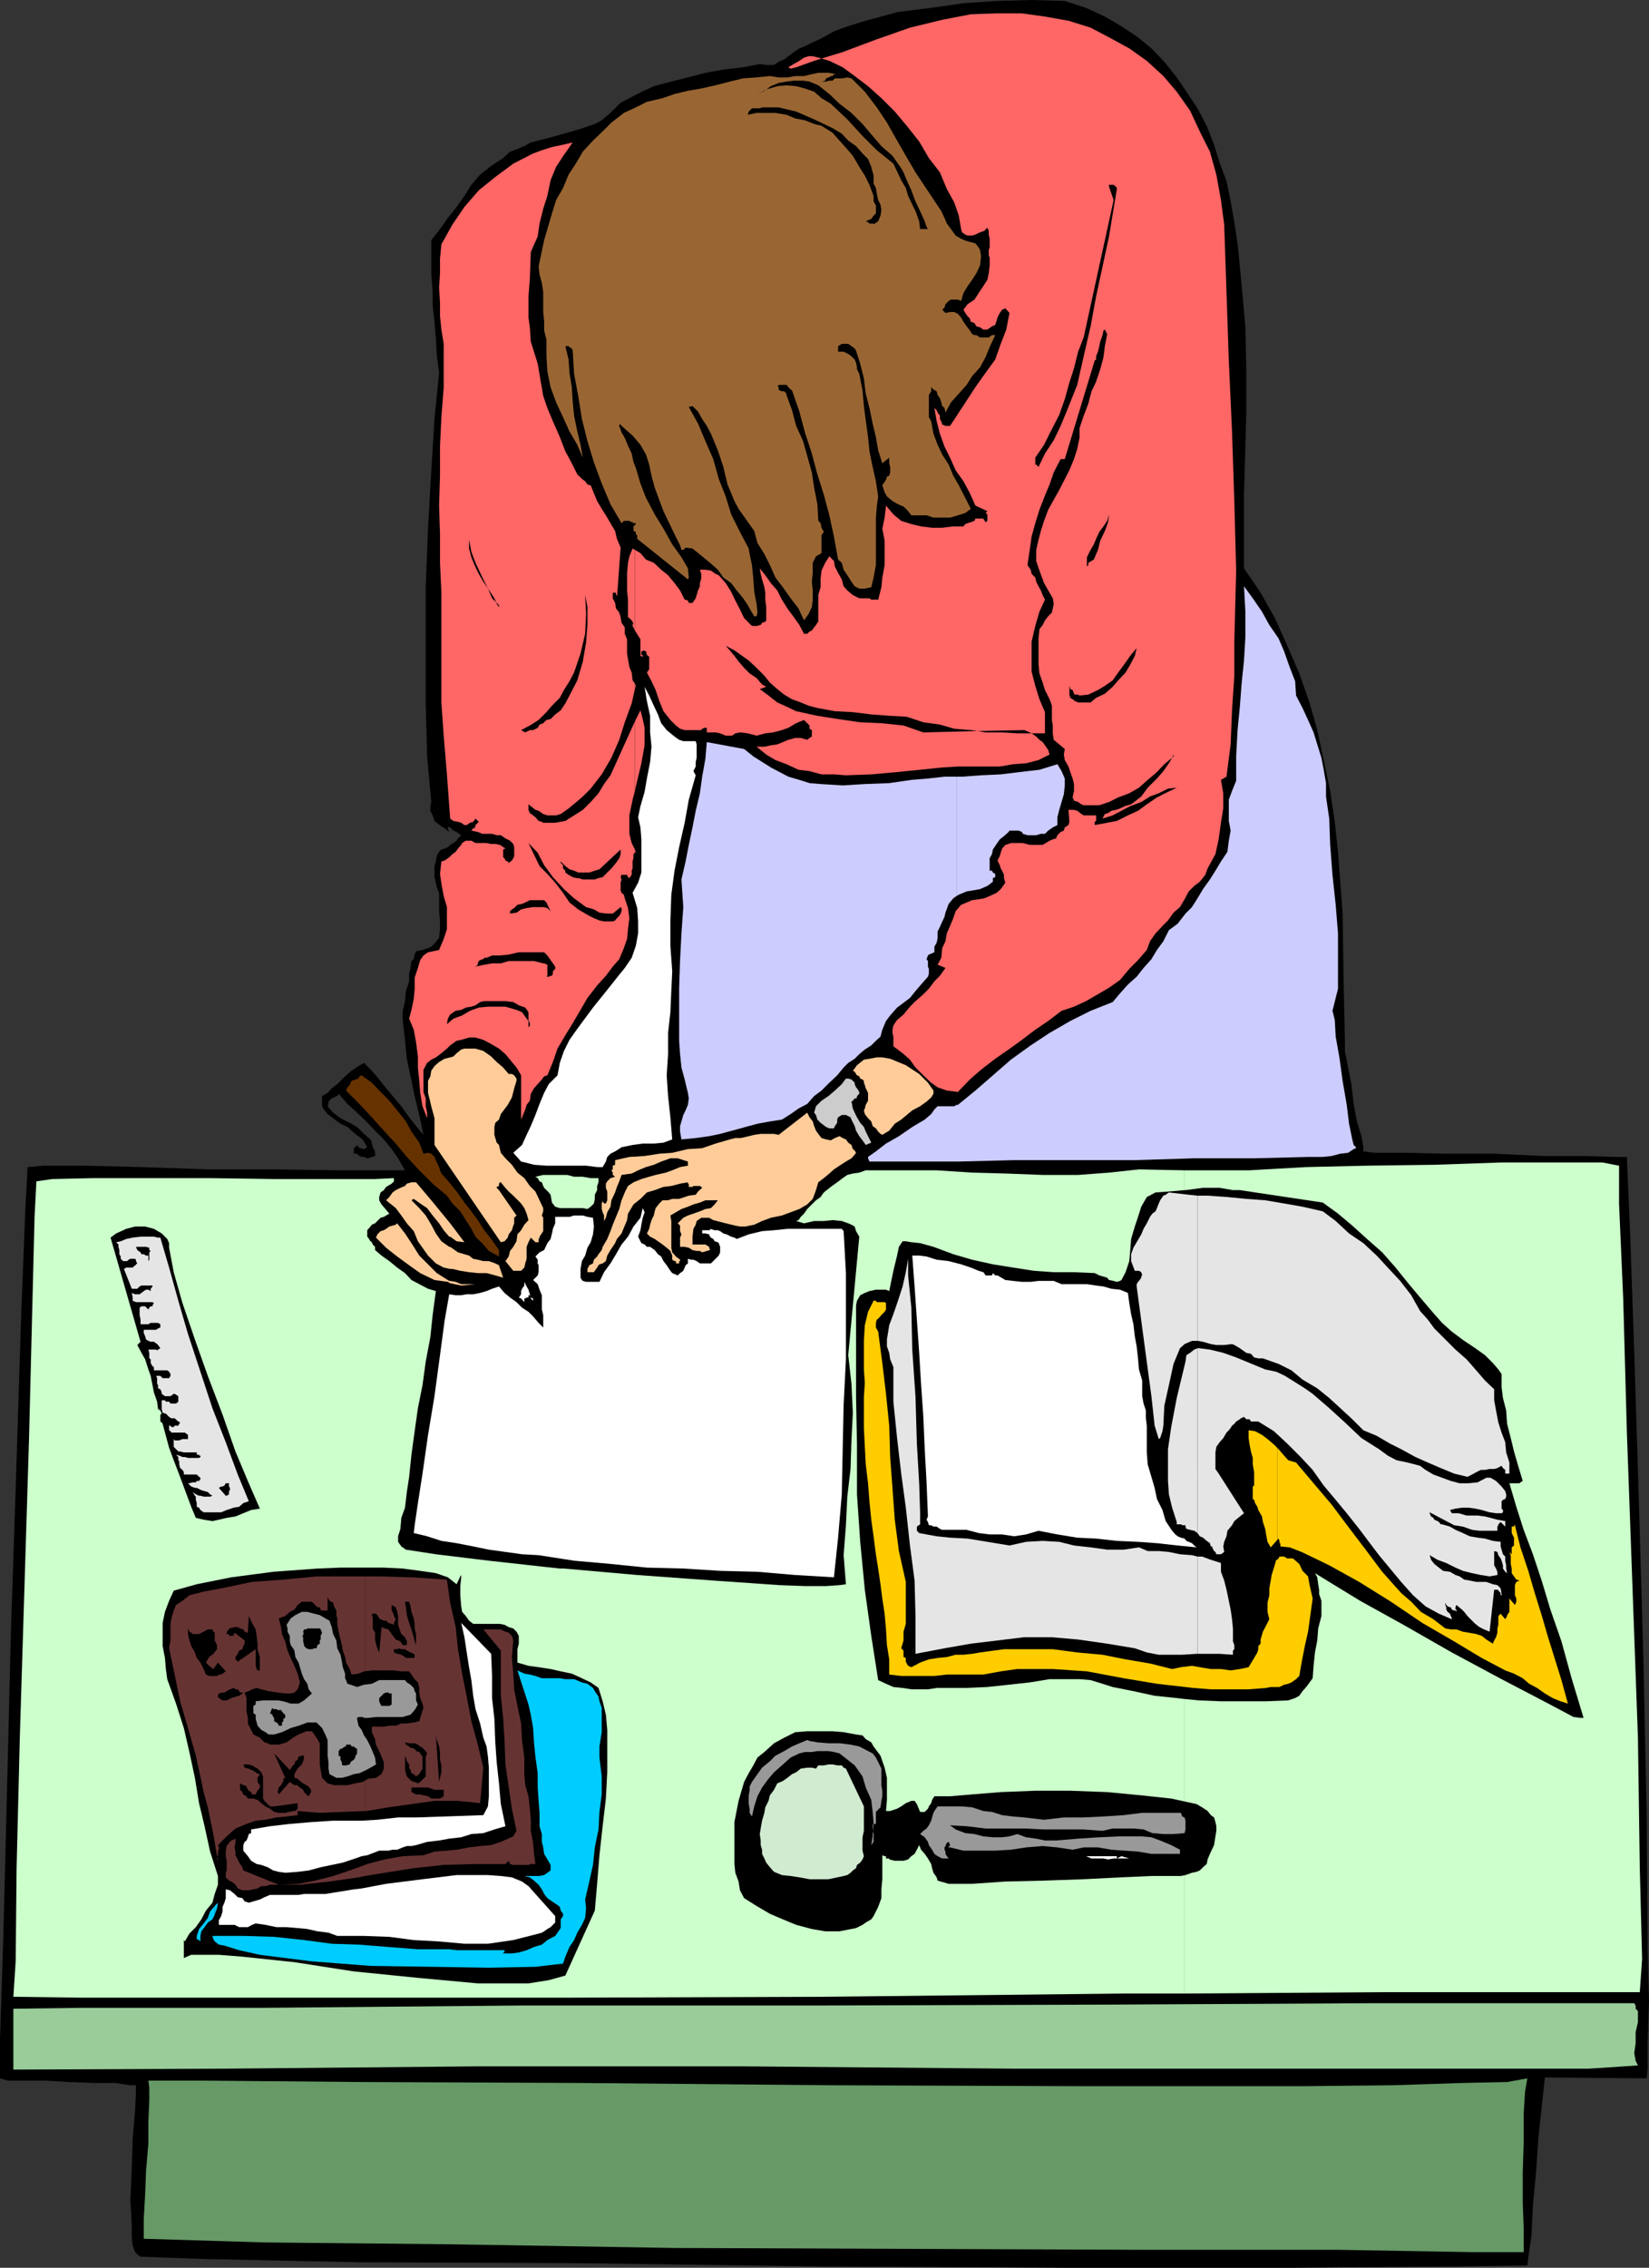 <svg xmlns="http://www.w3.org/2000/svg" width="357.902" height="492"><rect width="100%" height="100%" fill="#333333" stroke="none"/><path d="m270 123.297 3.602 5.3 3.101 5.5 2.7 6 2.597 6 2.203 6.301 1.7 6 1.398 6.5 1.402 6.7 1 6.699.7 6.5.5 6.703.5 6.7.199 13.898.3 13.699V228l.7 3.598.699 3.601.5 4.301.699 3.797 1 3.203.402 2.398v.899l2.399.3h6.5l9.101.2h10.399l10.8.5h8.801l6.5.203h2.7l.699 16.598.902 25.902 1 32.2 1 35 .7 33.398.199 28.8.3 11.2-.3 8.902v5.797l-.2 2.101-22.101-.199-.2 1.899-.5 4.601-.699 6.5-.5 7.399-.699 7.402-.3 6.5-.7 4.797-.203 1.703-15.898.2-35.301.3h-48l-53.5-.3-53.7-.7L78 490.797l-33.598-.7-13.902-.5-.7-.5-.5-.5-.5-1.398-.198-1.902v-2.2l-.301-6 .3-6.699.2-6.5.5-5.8.199-3.801v-1.899h-1.2l-3.3-.5h-4.797l-5.3-.199-5-.3h-8.2l-1.703-.5V442.5l.703-21.8.797-31.403L2.402 353l1.2-36.203 1-31.7.898-22.8.5-9.098 3.402-.3h8.899l12.402.3 14.399.5H59.5l13.5.2h14.902l-1.5-2.602-1.402-2-1.7-2.098-1.898-1.902-1.902-2-2-1.899-2.098-1.898-1.902-2.203-.297.5H73l-.5.3-.5.2-.5.5-.2.203v.5l-.198.5 1.199 1.398 1.601 1.2 2 1 1.598.902L79 246l1.402 1.2.301.698.2 1 .5.899v1l-.7.203-.8.297h-.2L79 251h-.5l-.5-.203-.5-.5h-.7v-1.2l.302-.199.398-.5.3.5h.2v.2h.5l.203.199H79l.703-.399-1-1.699L77.102 246l-1.7-1.5-1.5-.703-1.601-1.2-1.2-.898-.8-1-.399-.699v-2.203l1.2-.7.898-1 1.203-.898 1-1 .899-.902 1.199-1 1.5-1 1.199-.7 1.703 1.7 1.598 1.902 1.5 1.899 1.699 2L87.102 240l1.699 2.398 1.5 1.899 1.601 1.902-.902-4.3-1-4.102-.898-4.297-.801-3.8-.399-4.102-.5-4.301v-2l.5-2.098.2-2.199.699-2.102V211.2l.3-1v-.5l.2-1.199.5-.402.199-1 .3-.7 1.403-.3 1.2-.399.699-.3.699-.7 1-1.199.199-1.902V199.7l-.2-2v-4l-.5-1.199-.198-1-.301-1.203v-2.399l.3-1 .2-1.199.5-.902.5-.5.699-.2.703-.3.5-.5.7-.399.699-.5.3-.5.7-.699-1-.699-.7-.3-.699-.7H97.5l-.297-.203v.402l.297.801-1-.8-.7-.403-1-.797-.5-.402-.398-1.2-.5-1v-1l.2-.898-.899-9.902-.3-11.5v-25.2l.5-12.898.699-12.3.699-11.302 1-10L94.8 77l-.2-3.602-.3-3.601-.399-3.598v-3.101l-.3-3.598v-7.402l1.898-2.399 1.703-2.402 1.899-2.399L100.8 42.5l1.5-2.402 1.902-2.2 2.4-1.898 2.601-1.703 1.5-1.399 1.399-.5 1.699-.699 1.402-.8 3.598-.899 3.601-1 3.098-.902 3.602-1.2 1.5-.8 1.398-1.2 1.5-1.398 1.203-1.203 3.598-1.899 3.601-1.699 3.801-1 3.598-.902 3.8-1 3.899-.7 4.3-.5 3.602-.699 1.399.2H168l1-.7 1.203-.5.899-.699 1.199-.902 1.199-.797 1-.402 3.602-1.7 3.101-1.699 3.399-1.199 3.3-1 7-1.902 7.2-.899 7-1L216.5.2l7.203-.2 7.399.2 4.601 1.5 4.098 1.898 3.601 2.101L247 8.098l2.902 2.402 2.801 2.898 2.7 3.399 2.097 3.101 2.402 3.602 2 3.797 1.598 4.101 1.203 3.899 1.5 4 .899 4.402.8 4.5.7 4.598.898 9.101.8 9.102.2 9.598V89.5l-.5 17.797v16"/><path fill="#963" d="M178.3 17.7h1l.7-.2h.703l.5-.5h1.7l1-.203.898.203 2.902 2.898 2.598 3.399 2.199 3.3 2.203 3.903 1.899 3.297 2.101 3.601L201.102 41l2.398 3.598.8 1.199.7 1.5.5 1.203.902 1.2 1 1.398 1.2.699 1.199.5 1.902.5.7.902.3.5.2 1.2v.5l-.2 1.699-.8 1.699-.903 1.402-1 1.399-.898 1.5-.5 1.699-.7-.297h-1.5l-.5.297-.402.402-.297.301-.203.7-.5.5.703.698 1-.199h.899l.8.399.7.8.5.899.699 1 .699.902.5.801.5.2h.402l.801.5h1.899l.699-.5H216l-1.2 2.597-.898 2.203-1.199 2.2L211 81.597l-1.2 1.902-3.398 3.797-1.199 2.203-.203-1-.5-.402-.2-.801-.3-.899-.5-.699-.2-.8-.698-.399-.5-.5v.898l-.5.801V90.5l.5.898.5 2.7.898 2.402 1 2.098 1.402 2.199 1 2.402 1.2 2.098L209.5 108l1.203 2.398-1.203.899-1.598.5-1.699.5h-3.601l-1.5-.5H197.8l-.7-.899-1-1-1.199-.5-1.199-.699-1.203-1-.5-.902-.5-1.5.8-1.2.2-.699.5-.199.203-.699v-1.203L193 100.5v-1.203l-1.5 1.203-.898-2.8-.5-2.903-.7-2.899-.699-3.398-.8-3.102-.403-3.3-.797-3.2-.902-2.8-.301-.5-.398-.301-.301-.2-.7-.5h-1.398l-.8.5v1.2h1.199l1 .5.699.5.699.703.3.7.2 1v.398l.5 1 .703 3.601.297 3.399.402 3.101.5 3.598.301 3.101.7 3.399.699 3.101.5 3.301-.301 2.2-.2 2.601v10.098l-.5 2.699-.5 2.101-1.398.301H186.5l-1-.5-.7-1-.898-1.402-.8-1.2-.399-1.5-.8-.699-.903-5-1-4.601-1.2-4.5-1.398-4.399-1.199-4.5-1.5-4.601-1.203-4.5-1.598-4.598-.3-.199-.5-.5-.2-.3-.199-.2h-1.5l-.5.2.297.3v.5l.203.2.5.198h.5l.5.5v.301l1.2 3.301.898 3.398 1.5 3.301.902 3.2 1 3.601.5 3.297.7 3.601.199 3.602.5.5.199 1 .5.898-.5.7V120l-1.2.7-.699 1.398v2.199l-.199 1.902.2 1.899v2l-.2 1.601-.703 1.5-1 1.399-1.2-2.598-1.698-2.203-1.7-2.399-1.601-2.101-1.2-2.7-1.199-2.398-1.5-2.402-.699-2.598-1.203-1.699-1.2-1.703-1-1.399-.898-1.699-1.5-3.601-.902-3.801-1.2-3.598-1.5-3.601-.898-1.7-1-1.5-.902-1.601-1.2-1.2-.8.2 2 3.601 1.602 3.801 1.699 3.899 1.199 4.3 1.5 3.801 1.203 3.899 1.899 3.8L162.5 119l.203 1.2.5 2.398.297 2.902.203 2.898.5 2.602.2 1.898-.2.801h-.5l-.5-.8-.902-1.602-1-1.5-1.399-1.7-1.199-1.597-1.703-1.203-1.2-1.7-1.698-1.5-1.7-1.398-2.101-1.699-1.5-.203-.2.203-.3.297h-.399l-.3-1-1.2-2.399-2.402-5-.898-2.398-1-2.703-.7-2.598-.5-2.402-.699-2.2L139 96.5l-1.7-2-2.398-2.102-.199-.3h-.3v.3l.5 1.399.699 1.203.699 1.7.8 1.698.399 1.899.5 1.203 1 3.398 1.203 3.102 1.899 3.598 1.898 3.101 1.902 3.399 2 2.8 1.399 2.399.199 2-.2.402-11-8.8v-.801l-.3-.2v-.5l-.5-.199v-1l.5-.5v-.199h-.5l-.2-.203h-.198l-.5-.297h-1.2l-.5.5-2.402-4.102-1.898-4.5-1.7-4.601-1.402-4.598-1.2-4.8-.8-5-.898-4.801-.301-5-.2-.5-.5-.301-.199-.2h-.699l.7 2.903.199 2.898.5 3.102.199 3.098.3 3.101.7 3.399L126 96.5l.5 2.797-1.2-2.797-1.698-2.902-1.399-3.098-1.5-3.203L119.5 84l-.7-3.402-.198-3.301v-3.598l-.5-2v-2.101l-.2-1.899v-4.402l-.3-1.899-.5-1.898-.2-1.703 1.2-5.7 1.699-5.8.902-2.899 1.5-2.601 1.2-2.899 1.699-2.601 1.398-2.399 2.203-2.398 2.098-2 1.902-1.902 2.7-2.098L138 23.297l2.402-1.2 3.399-.8 2.601-.899 2.899-.699 2.902-.5 3.098-.699 3.101-.8 2.899-.7 2.902-.203 2.899-.297 1.898.297h1.902l1.7-.297h1.898l1.703-.402 1.399-.301h2.199l1.902.3H181l-.297.403h-.402l-.301.297h-.2l-.5.203-.198.5-.801.2"/><path d="M201.402 49.7h-1.699L199.5 48l-.797-2.203-.703-1.399-.898-1.898-.5-1.703-1-1.7-.899-1.898-.8-1.699-3.602-2.902-3.098-3.098-3.3-3.602L180.3 22.5l-2-1.203-1.598-1.399-2-.699-1.902-.5-2.098-.199-2 .2-2.402.698-2.098 1.2 1.7-.899 1.398-1L169 18l1.703-.3 1.598-.2h2l1.402.2 1.899.8L180 20.398l2.203 2.102 2.598 2 2.402 2.398 2.2 2.602 1.898 2.2 2.402 2.097 1.899 2.703.5.898.699 1.7 1 2.199.902 2.402 1 2.098 1 2.203.399 1.2.3.5"/><path d="M189.602 48.7v-.2h-.899l-.3-.3-.5-.2 1.199-.5.5-.703.5-.5v-1.7l-.5-.898V42.5l-.899-2.402-1-2-1.203-1.899-1.398-2.402-1.2-1.399-1.699-1.898-1.5-1.703-2.402-1.5-1.598-.399-2-.8-2.101-.399-1.899-.8-2.402-.399h-4.098l-1.902.398.199-.699.203-.199.5-.5h1.7l.5-.203H169l3.8.902 3.903 1.7 4 1.898 2 1.203 1.399 1.5 1.699 1.2 1.402 1.597 1.2 1.203.699 1.7.5 1.898v1.699l.5 1L190.3 42l.3 1.398.5 1 .2 1.2-.2 1.199-.5 1.203-1 .7m-28.1-24.2-11.2 7.898 11.2-7.898"/><path fill="#f66" d="m137.8 185 .2-.203-.2-.5zm0 0"/><path fill="#f66" d="m137.8 184.297-.698-1.399-.5-2v-4l.699-3.398.5-1.902V156.5l-5.301 11.7-1.398 1.898-1.2 2-1.699 1.902-1.703 1.7-3.797 2.398-2.203.402h-2.598l-.3-.203-.7-.2-.699-.8-.5-.399-.703-.5-.297-.699V174.5l.5.398 1 .801.7.2 1 .699.898.3h1.902l1-.3 1.7-1.2 1.699-1.398 1.398-1.203 1.703-1.7 2.399-3.097 2.101-3.602 1.7-3.898 1.199-3.8 1.5-4.102.699-3.098v-1.203l-.5-.7-.2-1.699-.5-1.199-.3-1.699-.2-1.203v-3.098l-.5-1.199v-1.402l-.699-1-.199-1.2-.3-1-.7-.898-.203-1.203-.5-1v-1.2h.703v.5h.2v.7l.8-11-.8-1.899-.403-1.699-1-1.699-1-1.703-.898-1.399-1-1.699-.7-1.699-.699-1.703-.703-.2-.5-.699-.7-.5-1-1-1.198-2.398-1.399-2.602-1.203-3.101-1.5-3.399-1.2-2.898-.898-2.602-1.199-7-1.5-4.8L115 71l-.297-2.102v-4.601L115 60.5l.203-5.8 1.5-3.403.399-2.797.8-3.203.899-2.797.699-3.402 1.203-2.899 1.7-2.601 1.898-2.7-2.098.5-2.402.5-2.2.7-1.898.699-4.3 2.203-3.903 2.898-3.598 2.899-3.101 3.601-2.598 3.801L95.801 53l-.301 3.098v3.199l-.2 3.101.2 3.301v2.899l.3 2.902.5 3.098V84l-.5 6.5-.3 6.2v6.5l-.2 6.5.2 6.198v6.2l.3 6.5v23.8l.5 7.2L97 168l.703 9.598.7.5 1 .199.699.203.699.5h.5l.699-.5.703-.203.5-.7.7.7-.2.203-.5.5v.297l-.203.203v.2h-.297l-.402.5 1.402.3 1 .398h2.098l1 .301h.902l1 .7 1 .5.7.699.199.699v1.902l-.2.5-.3.5-.7.5-.199-.3-.5-.2-.203-.5-.297-.199v-1.703l.5-.2-1.203-.8-1-.2h-.898l-1-.199h-2.399l-.902-.5h-1.2l-.8.5-.2.399-.699.8-.5.7-.699.5-.703.703-1 .7-.7.198-.3 2.7.3 2.101.5 2.7.7 2.398v4.8l-.7 2.102-1 2.399-1.398.3-1 .2-1 .699-.699 1-.5 1.703-.703 2.098v2.402l-.2 2.2-.5 2.398-.5 1.902 1 2.398.5 2.7.403 3.101v2.399L91 234.5l.203 2.598.5 2.902 1 2.598v-1.2l-.3-1.398v-1.703l-.5-1.399v-4.8l.8-1.5.899-.7 1-.5 1.199-.898 1.199-1 .703-.703 1.399-1 1-.2 1.699-.5h1.402l1.7.5 1.699.903 1.699 1 1.402 1.2 1.399 1.698 1 1.2 1 1.699v9.601L114 240.7l.3-1 .7-.902.203-1.5.7-1.2.8-.898.899-1 .5-.699.699-.203 1.199-2.899 1-2.898 1.703-2.902 1.598-2.598 1.699-2.902 1.5-2.598 2.102-2.703 1.898-2.098 1.5-2 1.402-1.601 1-2.399.7-2 .199-2.101.3-2.399-.3-2.199-.7-2.102-.199-.8-.5-.399-.199-.5v-1.7l.2-.703-.2-.5.2-.5h1.199l.199.5.3.203.5-.703v-.899l.2-.5v-1.5l.199-.898v-.703l.3-.297v-.703"/><path fill="#f66" d="m137.8 171.598.5-2.2.903-3.8.7-3.899v-3.8L139.5 156l-.5-1.902-1.2 2.402v15.098m0-22.098.2-.703-.2-.5zm0-12.703 1.2 1.902v3.598l.5.203v-.402h-.297v-.801h.297v-.2l.703.2.2.8.5.403v2.7l-.5.698 1 1.899.898 1.902.8 2.399.899 2.199 1.5 1.902 1.203 1.2.899.699 1 .3h3.601l.2-.3.5-.2h.5v1h1.898l1 .2 1.199.5h1.402l.7-.5 1-.2 1.699.2 1.902.5 1.899-.5 1.699-.2 1.902-.5 1.399-.5 1.699-1 1.699-.699 1 1 .203.2v.699l.5.3v1.399l-.5.3-.5.403-1.402-.402h-1.2l-1.5.402-2.398 1-1.402.2-1.399.3h-1.699l2.098 1.7 2 1.198 2.402.899 2.598 1.203 2.402.297 2.598.703H181l2.602.2 5.5-.2 5.601-.5 5-.5 4.797-.5 3.402-.203H217l2.902-.5 2.801-.2 2.7-.699 2.398-1.199-.301-1-.7-1-.5-.699-.698-.5-.7-.703-1-.7h-3.101l-3.301-.199h-3.598l-1.699-.3-11.8.3-4.301-1.5-4.801-.5-4.598-.199-4.8-.699-4.5-.703-4.602-1-2.098-1-2-.899-1.902-1.5-1.899-1.398 1.399-.5-.899-.5-1.199-1.402-1.5-1-1.203-1.2-1.2-1.398-.898-1.203-1-1.2-.902-1 1.902 1 1.399 1 1.699 1.2 1.703 1.601 1.7 1.7 1.199 1.5 1.601 1.402 1.5 1.2 1.7 1 1.898.698 1.699.7 1.902.5 3.801.699 3.899.203 4 .5 4.101.297 3.598.203 3.601 1.2 3.598.5 3.102.898 3.601.3 1.5.2 10.098-.2 1.199.5.402.2h2.899V154.5l-1.2-2.8-.898-2.903-.8-3.098v-6.5l.8-3.402.899-3.098 1.199-2.601-.5-1-.399-1-.5-.899-.5-1-.199-.902-.8-.797-.2-.902-.703-1 .5-3.301.402-2.899.801-2.898.899-2.902 1-2.598 1.199-2.902.902-2.598 1.5-2.902h.899l6.5-21.399.3-.199v-.703l.399-1 .3-1.2.2-1 .5-1.398.199-1 .3-.199.5 1-.5 2.598-.3 2.402-.7 2.598-.898 2.699-1 2.101-.699 2.7-1 2.601-.902 2.7V95l-.5 2.398-.7 2.2-1 2.402-2.199 4.297-2.402 4.3-.898 2.403-.7 2.2-.5 1.898-.5 2.199v2.402l.7 2.098 1 2.703 1.199 2.098.699 1.199.203 1.203-.203 1-.2.898-.8.801-.7.899-.5 1-.698.902-.2 2v5.7l.2 1.898.699 2 .5 1.601 1 2 .5 1.399v3.101l.199 1.2v1.699l.203 1.402 2.399 2-.2 1.2.2 1.198.8 1.399.399 1.203.5 1.398.3 1.2v1.5l-.3 1.402.3.7.899.3.703.5.5.2h3.399l2.101-.7 2-1 2.399-.902 2.101-1.2 1.899-1.699 2-1.699 1.601-1.703 1.7-1.399.3-.699v.399l-.3.3-.7 1.2-1.203 1.699-1.398 1.601-2 2-1.399 1.899-2.203 1.703-1.398.398-1 .5-.899.301-1 .2-.703.5-.7.199-.5 1 2.2-.7 1.902-1 1.899-1 2.402-.898 1.899-1.203 1.898-.7 2-1 1.902-.199-1.902.899-2.398 1.203-2.2 1.5-1.902 1.398-2.2 1-2.398 1.2-2.101.402-2.7.5v-.703l.301-.2v-1.199h-2.699l-.5-.3-.902-.7-.7-.199h-1.199l.2 2.598-.2.703-.8.5-.2.7-.699.3-.703.7-.297.698-.703.2-.7.3-1.5.899h-2.8l-1.5-.399h-2.598l-.5.2-.699.199-.703.8-.297.903-.203.7-.5 1 .5 1 .203.698.297.5.402.899v.703l.301 1-1 1.398-.902.801-1.5.7-1.2.5-1.199.199-1.402.199-2.398 1-1.2 1.402-.5 1.5-.699 1.7-.703 1.601-.297 1.7-.703 1.5-.2 2.097-.8 1.5 1.703.703-1.203 1.7-1.2 1.198-1.198 1.602-1.2 1.2-1.699 1.5-1.203 1.198-1.398 1.7-1.399 1.199-.5.703-.3.5-.2.898v.7l.2.8V227l2 1.5 1.597 1.398 1.203 1.7 1.7 1.699 1.699 1.601 1.398 1 2 .7 2.402.3 2.598-2.699 2.402-2.101 3.098-2.399 2.902-2 2.899-2.101 2.902-2.2 2.797-1.898 2.902-2.203 2.7-.899 2.601-1.199 2.598-1.5 2.402-1.402 2.399-1.7 2-2.398 1.898-1.902 1.902-2.2.7-1.898 1.199-1.699 1.5-1.602 1.199-1.199 1.203-1.699 1.399-1.203 1-1.7.898-1.699 1.203-1.199 1.2-.902 1.199-1.5.5-1.399 1.699-3.101.699-3.2.5-3.597.5-3.102v-3.3l-.5-2.899 1.203-.699.899-7 .3-7.402.5-7.5v-7.399l.399-15.402-.399-15.098-.5-15.101-.699-15.399-.5-14.902-.5-14.598-.703-5.3-1-5.5-1.398-5-2.2-4.399-2.101-4.5-2.899-4.102L252.5 16.5l-3.598-3.3-3.8-2.7-4.399-2.402-4-2.098-4.8-1.5-5.102-.902-5-.7h-5.5l-5.598.2-6.203 1.199-7 1.703-7.398 2.598-7.2 2.699-4.601 1.402 1.699.5 2.902 1.399L185.5 16.5l2.902 2.2 2.899 2.597 2.902 2.902 2.598 3.098 2.699 3.402 2.102 3.598L204 37.398 205.5 41l1.602 2.898 1 2.899.5 2.902.199.7.699.5.5.199h1l.703-.2 1-.5.899-.3.699-.7.3.7v.8l.2.899v1.902l-.2.5v1.2l.2.5v1.699l-.2 1.699-.3 1.402-.899 1.399-1 1.5L211.5 65l-1.5 1-.898 1.2.398.698.5.7.5.5.203.699.797.3.402.7.801.203.7.5h.898l1-.703.699-.297.3-.902.2-.7.5-1 .5-.699.703-.3.899 1-.7 3.601-1.199 3.098L216 78l-2.098 2.898-2 2.801L210 86.598l-1.898 2.902-1.899 2.898h-1l-.703-.3-.2-.7-.3-.5V90.2l-.5-.699-.2-.5-.5-.5.5 2.898.7 2.7 1 2.8 1.203 2.399 1.2 2.703 1.699 2.398L210.5 107l1.203 2.7 2.598 1.198-.399.399.399.3V113l-.399.297-.5-.797h-1.699l-.203.5-.797.297-.703.203-.5.2-.398.5h-2.2l-2.402.3h-2.2l-2.398-.3-2.101-.5-2.2-.7-1.699-1.402-1.601-1.899-.301 2.598-.5 2.402.5 2.598v5.3l-.5 2.7-.2 2.101-.698 2.7h-1.5l-.399-.301H186.5l-1.398-.7-1.2-1-.8-.898-.399-1.5-.8-1.402-.7-1.399L181 121.7l-1-1-.898 1.399-.801 1.699-.2 1.703v1.898l-.5 1.7v5.8l-.199.2-.3.5-.399.5-.3.402-.2.297-.5.203-.5.5h-.703l-1-1.902-1.2-1.7-1.398-1.898-1.199-1.902-1-2-1.402-1.598-1.2-1.703-1.199-1.5.2 1.203.3 1.2.5 1.698.2 1.2v1.5l.199 1.601v2.899l-.2.3-.699.2-.3.5h-.2l-.5.199h-1.199l-1.703-1.7-.898-1.898-1-1.902-.899-1.899-1.203-1.898-1.5-1.703-.7-.297-1-.703-1.198-.2h-1.2l.301.903v1l-.3 1v.7l-.403.898-.297 1-.203.699-.7 1h-.8l-.2-.5-.5-.2h-.198l-1-2-1.2-1.597-1.402-1.703-1.5-1.2-1.598-1.5-1.699-.699L139 120l-1.2-.703v17.5"/><path fill="#f66" d="m137.8 119.297-.5-.297-.698 1.7-.301 1.398-.2 2.199v3.8l.2 2v3.801l.3.2.5.5.2.3v.2h.199l-.2.5v.199l.5 1v-17.5M178.3 12.7l-.698-.2-1.2-.3h-.902l-1 .3-1 .7-1.598.898-.8.5.5.3 1.199-.3 3.902-1.399 1.598-.5"/><path d="m240.703 51.297-1.402 6.5-1.399 6.5-1.199 6.5-1.5 6.5-1.402 6.203-2.399 6-1.199 2.898-1.5 3.102-1.902 2.898-1.399 2.899-.5-.5h-.199v-1.5l1.899-2.797 1.699-3.402L229.902 90l1.2-3.402 1-3.598 1-3.102.898-3.601 1.203-3.098 6.5-29.8-1-2.899v-.402h1l.5.402.2.297V41l-1.7 10.297m0 60.301-.203 1.699-.7 1.902-1 2.098-.5 2-.898 2.101-1.199.7v.5l-.3.3v-2l.8-1.601.7-1.2.5-1.199.699-1.5.898-1.199.8-1.199.403-1.402m-138.903 5.5.5 2.601.903 2.399 1.5 3.199 1.2 2.402 1.398 2.098.5 1.203.5.7v-.403l-1.5-1.5-.899-2.098-1-1.5-1-1.699-.902-1.902-.7-1.7-.5-1.898v-1.902"/><path fill="#ccf" d="M207.602 252h.5l11.8-.3H246l13.203-.403h13l11.7-.297h3.199l1.898-.203 1.902-.5 1.7-.2 1.199-.8.5-.2v-.199l-.5-.5-.301-1.199-.7-3.402-.5-4.098-.898-5.199-.699-5.102-.8-4.5-.2-3.601-.5-2 1.2-4.797v-12l-.5-6.203-.7-6.5-.5-6.5-.203-5.7-.7-4.8v-2.899l-.5-2.898-.5-2.602-.898-2.898-.8-2.602-1.2-2.699-1.199-2.601-1.402-2.7-.2-3.101-1.199-3.098-1.199-3.402-1.203-2.797-2-2.902-1.598-2.899-2-2.902-1.902-2.598.3 5.5v5.5l-.3 5.098-.5 4.8-.398 5.2-.5 5.101-.301 5.7v5.3l-.899 2.2-.699 1.902v4.598l.399 2.101-.399 2.2-.3 2.398-1.403 2.101-1.2 2-1.198 1.899-1.5 2.101-1.2 2-1.199 1.899-1.402 1.402-1.7 2.2-1.898 1.398-1.203 2.402-1.398 1.899-1.2 2-1.699 1.902-1.5 1.898-1.902 1.7-1.7 1.902-1.601 1.898-4.797 1.899-4.402 2.203-4.5 2.598-4.098 2.699-4.3 3.101-3.903 3.399-3.797 3.3-3.8 3.102h-.301V252m0-12.3-.5.3H203.5l-.7.7-.698 1-1.399 1.198L198 244.5l-2.898 2-2.801 1.598-2.2 1.699-1.699 1.203v.297l.301.703h18.899v-12.3m0-45.302.5-.3 1.699-.7L211 193.2l1.703-.3 1.598-.7 1.199-.902v-.797l.5-.203v-.7l-.5-.3-.2-.399h-.5V186.2l.5-.902.2-1 .8-1.2.7-1 .902-.699 1-.898.2-.3h2l.699.3.199.398 1 .301h1.902l1-.3h.899l.699-.7 1-.699 1-.5v-1.703l.402-1.598.5-1.699.5-1.703.2-1.899v-1.5l-.7-1.601-.902-1.5-3.898 1.203-4.301.5-4.098.5-4.3.2-4.102.3h-1.2v25.898"/><path fill="#ccf" d="M207.602 168.5H205l-3.598.398-3.601.301-4.801.7-5.297.199-4.8.3-4.801-.3-2.399-.2-2.203-.699-2.398-.699-1.899-1-1.902-1-1.899-1.203-1.902-1.2-2-1.597-8.098-1.5-.3 3.598-.7 3.902-.5 3.598-.902 3.8-.7 3.602-.8 3.797-.7 3.601-.898 3.899.399 6-.399 5.703-.3 5.797-.2 6v11.5l.2 2.902.3 2.899.7 2.601.699 2.899.199 1.199-.2 1.402-.5 1.2-.5 1-.398 1.398-.3 1v1.203l.3 1.7 3.098-.302 2.902-.398 2.399-.5 2.601-.703 2.899-.797 2.601-.703 2.7-.5 2.601-.399 1.899-1.199 1.699-1.199 1.902-1 1.5-1.703 1.598-1.2 1.699-1.699 1.703-1.601 1.399-1.7 1-1 1.398-.898 1-1 1.203-1 1.399-.902 1-1 1-.899.398-1.5.8-1.898.903-1.203 1.5-1.7 1.2-.898 1.597-1.199 1.203-1.5 1.2-1.402 1.5-1.7.199-.699v-1l-.2-.5V208.5l-.3-.402.3-.801.2-.2 1.199-.5v-1.199l.5-.898.199-1v-1.402l.5-1 .3-.7.7-1.5.203-.898.7-1.902 1-1.2.699-.5V168.5"/><path d="m113.102 158.398 1.898-1 1.902-1.199 1.7-1.699 1.199-1.402 1.699-1.7.902-1.699 1.2-1.902 1-1.899 1.398-4.101 1-4.297.203-4.3-.203-4.102.5 2.601v3.899l-.297 3.8-.703 4.102-1.2 4.098-1.698 3.3-.899 1.7-1 1.5-1.203.902-1 1-.898.2-.7.698-.8.301-.399.7-1 .5H115l-1 .5-.898-.5M108.3 132l3.802 3.598L108.3 132m123.802 18.7v-2.903 1l.199.703.5.2.3.8.2.2H234l.3.198 1.903-.199 2.098-1 1.5-.902 1.699-1.2 1.203-1.699 1.399-1.898 1.199-1.703 1.402-1.7-.402 1.7-1 1.902-1 1.7-1.598 1.699L241.5 149l-1.7 1.5-1.898.898-1.199 1H234l-.7-.3-.5-.399-.5-.3-.198-.7"/><path fill="#fff" d="m151 160.797.203.703v2.898l-.203.899v1l-.5 1 .5.902-1.5 5.301-.898 5-1.2 5.297-1 5.101-.699 5.2-.203 5.601v5.5l.402 5.5-.199 4.301-.203 4.598-.5 4.5v4.601l-.297 4.598.297 4.5.5 4.601.402 4.801-1.902.7-2.098.199H139.5l-2.2.3-2.398.5-1.402.899-1 .5-.7.703-.3 1-.7 1.2h-1.198l-2.399-.302h-8.601l-2.7-.199-1.902-.5-.898-.199-1.7-1.902 1.899-1.7 1-2.199.902-1.902 1-2.399.899-2.398 1-2.402 1-1.899 1.898-1.902.5-2.7.902-2.597 1.2-2.402 1.699-2.399 3.402-4.601L132 214.5l1.902-2.402 1.7-2.098 1.5-2.203.898-2.598.5-2.699v-2.602l-.2-2.898-1-3.3 1.2-2.2.703-2.203v-7.2L139 179.5l-.5-2.203.5-2.399.902-3.101.5-2.899.7-3.601.3-3.297-.3-3.102v-3.601l-.7-3.2-.5-3.097 1 1.898 1 2.2.899 1.902.699 1.898 1.203 1.5 1.7 1.399 1 .703.898.297H151"/><path d="m134.703 196.797.2.203v.7l-.2.5-.3.5-.5.5-.403.5-.5.198h-1.898l-1-.199-1.2-.5-1-.5-2.402-1.402-1.898-1.5-1.399-2.098-1.703-2.199-1.7-1.902-1.698-1.7-2.399-5 2 2.102 1.399 2.7 1.898 2.597 2.402 2.601 2.2 2 2.601 1.899 1.7.5 1.199.703 1.699.2H133l1.703-1.403"/><path d="M122.703 189.297v-.399l-.5-.5v-.699l-.5-.5v-.3l1 1 .899.699 1 .3.898.399h2.402l1.2-.399 1-.3 4.601-4.301v1l-.3.902-.7 1-1 1.2-.902.898-1 1-.899.203-.8.297H126.5l-1-.297h-.398l-.801-.203-.899-.5-.699-.5M119.5 197.7l-.7-.7-.898-.203h-2.199l-1.402.203-1.2.297-1 .703-1.398.2v-.5l.399-.403.5-.297.699-.703 1-.2.699-.3 1-.5h3.102l.5.5.898 1.902m1 12.001v.5l-.5.5v.5l-.2.5h-.3l-.398.198h-.5l.199-.199v-2.402l-.7-.297h-.199l-2-.5h-5.5l-1.699.5h-1.902l-1.7.297-1.898.402.5-.402V209l.2-.5.3-.203.5-.2h.2l.199-.3h.5l1.199-.5h1.699l1.902-.2 2.2-.5h5.5l.699.7 1.699 2.402m-5.797 14.399V221.5l-.402-.5-.5-.703-.5-.7-.7-.3-.5-.2-2.398-.699h-3.8l-2 .2-1.903.699-1.7 1-1.898.703L97 222.2l.203-1.2.5-.902 1.2-.801 1.199-.2 1-.5 1.199-.199.902-.3 1-.7.899-.199h4.601l1.7.2 1.199.699 1.398.5.703 1v1.699L115 222v.5l-.297.398v1.2"/><path fill="#630" d="m95.8 254.598 1.7 1.902 1.602 2 1.699 2.398 1.5 1.899 1.402 1.902 1.399 2.2 1.5 1.898 1.699 2.402v1.399l-2.2-1.2-1.199-1.398-1.699-1.703-.902-1.7-1.2-1.898-1.199-1.902-1.699-1.7L97 259.399l-3.098-2.601-2.902-2.9L88.3 251l-2.398-2.902-2.601-2.801-2.598-2.899L78 239.5l-2.898-2.902.3-.7.5-.5.2-.5.199-.398.8-.3.7-.2.199-.5.5-.203 2.203 1.601 1.899 2 1.898 1.899 1.703 2.101 1.899 2.399L89.3 245.5l1.7 2.398.902 2.399 1-.2.7.2.699.703.3.7.2.5.5 1 .199.698.3.7"/><path fill="#ccc" d="m184.8 239 .302 1.5.398.898.5 1 .703 1.2.797.902.402 1 1.2 2.398-1.2.5-.699-1-.703-.898-.7-1.203-.3-1-.7-1.399-.198-.5-1-.5h-.899l-.8.5-.2.5v.7l-.5.699-.203.5h-1l-.7-.297-1.198-.902-.7-.7-.3-1-.399-.5.399-1.398 1.199-1.203 1.5-1 1.402-1.2 1.5-1.398.899-1.199h.5l.699.2.699.698v.301l.3.7.2.199.5.8v.399l-.5.5v.3l-.2.2h-.3l-.398.5-.301.203"/><path fill="#cfc" d="m122.402 433.398 56.7-.199 65-.699h13v-63.902l-1.7-.2-4.8-.5-4.602-1-4.5-.898-2.2-.703-2.597-.797-2.402-.203h-6.5L223.5 365l-4.598.5-4.601.5-4.5.2h-6.5l-1.899.3h-3.601l-1.899-.3-2-.2-1.601-.703-1.7-.797-1.5-9.602-1.398-10-1-10.398-.703-10.3v-10.802l-.2-10.3v-19.899l.2-1 .703-1.199 1-.5 1-.402 1.399-.301h2.199l.699.3.902-4.398.801-3.3.399-1.899.8-1.203h.7l1.199.203 1.902.2 2.899.8 4.3 1.598 4.098 1.199 4.5 1 4.402.703 4.5.7 4.301.3h4.399l4.5.2 1 .5.699.198 1 .301.402.5 1 .2.7.199.699-.2.3-.199.899-1.699.8-2.402.2-2.2.199-2.601.8-2.7.7-2.097.703-2.203 1.2-2.098 1.898-1 2.902-.199 3.399-.3v-4.302l-9.899-.199-6.5.7-6.703.5h-7.7l-7.898-.301-7.402-.2-7.7-.5h-15.398l-1.402.5-1.398.2-1.2.3-1 .7-1.199.902-1.402 1-1.5 1.2-.7 1-1 .698-1.898 1.899-.703 1-.7.703-.5.7-.5.198 1.7.5 2.203-.5h2.098l1.902-.199 2 .2 1.399.5.699.3.699.399.3 1 .7 1.199L184.102 294l.699 6.2.3 6.3-.3 6-.2 6.2-.699 6-.3 6.198-.5 6.5.5 6.301-1.399.2-2.902.199h-4.598l-5.5-.2-14.402-1-16.5-1.199-15.899-1.402v93.101m0-93.101h-.902l-15.398-1.7-11.5-1.398-6.5-1-1-.699-.7-1v-1.203l.5-1.598.2-2.402.8-2.2.399-3.398.5-3.3.5-4.801L90 310.5l.703-5 1-5 .7-5.102 1-5.3.5-4.801.699-5.2-1.7-.5-1.902-1-1.7-.898-1.398-1.5L86.203 275l-1.703-1.402-1.7-1.2-1.398-1.199v-.699l-.5-.5-.199-.5-.3-.203-.5-.797-.2-.203v-1.399l.7-.8.3-.399.7-.3 1.199-1.2.699-.199.5-.3.699-.403-1.7-2-.5-.899v-.699l.302-1 .699-.5.5-.699 1.199-.703.5-.5v-.7l-4.098.2H59.5l-13.898-.2H20.203l-8.902.2-3.399.5L7.5 264 7 284.098l-.7 28.101-1 32.399L4.3 377l-.698 28.297-.2 20.203-.5 7.7 14.899.198h104.601v-93.101m0-78.199h4.098l1 .199.703-.5.7-.7.199-1v-.898l.5-1v-.902l.3-.797v-.902h-1.699l-1.703-.301h-1.898l-1.5-.399h-.7v7.2"/><path fill="#cfc" d="M122.402 254.898h-4.5l-1.699.399.5.3.399.7.5.203.3.797.2.402 1 1 .398.5.3 1.7.7.898 1 .3h.902v-7.199m134.7 177.602 43.601-.3h55.2l.5-7.2-.5-19.703L355.5 377l-2.398-66.203-.801-29.098-.899-20.601v-8.2l-3.601-.699h-21.899l-14.601.5-14.899.2-12.902.3-8.898.5-3.399.2h-14.101v4.3h.199l3.8-.5h3.602l2.899.5h1.699-.2l18 2.7 3.301 2.398 3.098 2.601 3.203 2.899 3.297 2.902 2.902 3.301 2.899 3.598 2.601 3.101 2.899 3.399L313 287l2.102 1.898 2.699 2 2.402 1.602 2.098 1.5 1.699 1.7 1.203 1.398.7 1v2.8l.3 2.399.7 2.703.199 2.898.8 3.102.7 2.898.898 3.102 1 3.297-.5.3-.2.2h-2.198l1.5 5.101 1.601 5 2 5.301 1.899 5.7 1.898 6.3 2.402 6.899 2.2 8 2.601 8.601H343l-1.5-.199-2.797-1.5-3.601-1.902-9.2-4.801-10.8-5.797-10.5-6-9.399-5.203-6.703-4.098-3.098-1.902.5.902.2 1.5.199 1.2v.898l.5 1.5v3.3l-.7 2.7-.199 2.601-.5 2.602-.3 2.898-.2 2.7L283.5 366l-.797.898-.703 1-.898.5-1.5.5-4.801.2H265l-4.797-.2-3.101-.3V432.5"/><path fill="#fff" d="m147.102 276.7.5-.5.3-.2.399-.3.3-.7.2-.5.5-.402v-1l.699.199h.5l.703.3.7.5h2.398l1.699-1.699.3-.699V270.5l-.3-.8-.2-.2-.698-.203-.301-.5-.5-.297-.2-.203-.199-.5-.8-.2h-.7v-.699h1.7v-.3l1 .3h.699l.5.2.699.5.703.199 1 .5.7.203.5.297 2.597-1 2.902-.7 2.598-.199 2.902-.3h11.801l.399.5.5 9.101v18.7l-.5 9.898-.2 9.601-.199 9.801-.8 9.399-.903 8.601-8.398-.5-8.2-.699-8.101-.203-8-.5-7.899-.2-7.902-.8-7.898-.7-7.7-1.199-3.601-.199-3.598-.5-3.601-.5-3.399-.699-3.601-.703-3.301-.5-3.098-1-2.902-.7.199-1.699.703-4.8 1-6.399 1.2-8.402 1.398-8.399L95.5 294l1-7.5 1-5.703 1.402.203h1.2l1.199-.203h1.402l1.5-.297 1.399-.402 1.199-.5 1.5-.5 1.199 1.402 1.203 1 1.399 1 1.199 1.2 1.402.898 1 1 1.2 1.402 1 1v-2.703l-.301-1.2V281l-.5-1.203-.399-1.2-1-.898 1-1 .2-.699v-1.5l-.2-.402v-.801l-.5-.7.899-.898 1-.5.699-1.5.699-.902.3-1.2.2-1 .5-1.199V264h3.102l1-.3h1.898l1 .3 1.203.2.2 1.898-.2 1.699-.5 1.703-.703 1.2-.5 1.698-.7 1.2-.3 1.699v1.902l.3.5.2.2.703.199h2.899l1-2.098 1.398-1.902 1.203-2 1.2-2.098 1.398-1.703 1.199-2.2 1.5-1.898.5-2.101.402.902-.402 1.2-.297 1.5-.203 1.198-.5 1.399.5 1 .203.402.7.301.5.5h.699l1 .7.699.898.699.5.5 1 .703.902.797 1.2.402.5 1.2.5"/><path fill="#fc9" d="m97.703 278.398 2.399.5 3.101-.3h-3.101l-1.2-.5-1.199-.2v.5m0-.5H97.5l-2.7-1.699-1.898-1.902L91 272.398l-1.7-2.699-1.398-2.101-1.699-2.2-.3.301-.7.2-.703.199-.7.5-.5.3-.698.2-.7.699-.3.703 2.199 2.2 2.402 1.898 2.598 1.902 2.402 1.7 3.098 1.5 2.902.398.5.3v-.5m0-2.601h.5l1.7.402 1.898.301 1.902.2h1.899l1.898.5 1.703.5-.5-1.5-.402-1.2-.801-.402-1.398-.5h-1.2l-1.199-.301-1-.2-.902-.699-2.399-.699-1.699-1.199v4.797m0-4.797H97.5l-1.7-1.203-1.198-1.7-1-1.898-1.2-2L91 262.098l-1.7-1.7.5-.3 1.403 1 1.5 1 1.2 1.601 1.398 1.7 1 1.5 1.199 1.398h.203v-2.899l-4.101-5L90.3 256.5h-1l-1 .297-.399.5-1 .402-1 .5-.699.5-.703 1-.7.7 2.102 1.699 1.2 1.601 1.199 1.7 1.5 1.699.902 2.199 1 1.402 1.2 1.7 1.699 1.699L96.3 275l1.402.297V270.5m.001-2.203 1.399 1 1.699.203-3.098-4.102v2.899m0-14.899 11 16.102.797-.203.703-.797.2-.703.699-.899.3-1 .2-.5V264.2l.5-.5-3.801-5.5-.5-.5v-.199l.5-.203v-.5l.199-.297h.203l.797 1 .902 1 1 .898 1.7 1.7.699 1 .5 1.199.402 1.402-.902 1-.7 1.2-.8.898-.2 1.5-.699 1.203-.699.898-.3 1.2-.7 1 1.7 2.101h1.699l.699-.699.199-.902.3-1V270.5l.403-1 .5-1 1 1h.7v-.703l.199-.297v-.203l.8-1.2V264.2l-.3-.5.3-.902v-.7l-.8-1.699-.899-1.898-1.203-1.203-1.2-1.7-1.5-1.199-1.198-1.699-1.399-1.402-1-1.2-.203-.8-.2-.899-.5-.5-.3-1-.2-.699v-1.7l.2-.902.8-.7.403-1.199 1.5-2 .899-1.601.5-2 .5-1.598v-.5l-.5-.703-.5-.297h-.7l-1.199-1.402-1.402-1.2-1.2-1.199-1.699-1.199-1.699-.5h-2.402l-.7.2-1 .8-.699.7-.699.198v24m0-24-1.203.301-1.2.7-1 .898-.698 1-.2 1.203-.5 1v2.598l.7 2.902.699 2.598v5.8l3.402 5v-24M185.5 250.5l.3-.402-.3-.5zm0-.902-.398-.301-.301-.899-.7-.5-.5-.699-.699-.3-.699-.399-1 .398-.902.5-1-.199-1-.3-.7-.899-.5-.703-.398-1-.3-1-.7-.899-.5-1L169 246.2l-1-.199h-2.898l-1.399.2-1.203.3-1.7.398h-1.198l-1.2.301-3.101.899-2.899 1-3.101.199-3.399.8-2.8.2-3.2.5-3.3.203-3.102.7v1l-.5.198v.801l-.297.2.297.5v.5l.5.398-1 .3-.7.7-.3.5v.902l.3.801v1.898l-.3.7h-.398v-.2h-.301v-.5l-.2.7v1.199l.2.703.3.7v1.198l.399-.699.3-1.199.7-1.203.203-1.399.797-1.699.402-1.199.5-1.203.5-1.399 2.2-.3 1.398-.7 1.703-.699 1.7-.5 1.597-.7 2-.703h1.602l2.199.703v.898l-1.7.301-1.699.7-1.402.5-2.2.5-1.398.398-1.699.5-1.703.703-1.2.797-.698 1.402-.7 1.7-.5 1.898-.699 1.703-.703 1.7-.5 1.398-.7 1.699-1 1.703-.198.7-.7.898-.3.5-.7.699-.199.8-.8.403-.403.797V276h1.402l.2-.3.5-.7.3-.5.2-.203.699-.2.699-.5.3-1.199.7-1.199 1-1.5.402-.902 1-1.2.7-1.699.5-1.199.199-1.402 1.199-2 1.5-1.2 1.402-1.398 1.7-.5L144 257.5l1.703-.203 1.899-.5 1.699-.297v.297h.199v.703h.8l.2-.203h1.402l.301.203.2.2-.903.8-.5.7-1.5.198-.898.301-1.2.399h-1.5l-.902.3h-1.2l-.698.7-.801 1-.2.699-.199.902-.5 1-.3 1-.2.899-.5 1 .7.699 1 .5 1 .703.699.5.902.7.797.698.402 1v.899l.5.3h.301v.5h.7v-.5h.199v-.3l-.899-.7-.8-.898-.2-1v-5.8l-.203-1.2 1.203-.699 1.2-.703 1.398-.5 1.199-.5 1.402-.399 1.2-.5h2.699l-.7.899-.8.8-1.2.2-1.199.5-1.402.5-1.2.402-1 .5-1.198 1.2.5.5v1.199l.3.699-.3.703v2h1l.898.2.8.5.903.198h.7l.5.301 1-.3.699-.2-.2-.699-.8-.5H150.3v-1.703l.199-1.7.5-.898.203-.8 1-.7h1.7l.898.5 2.699.7 2.102.5 1 .199h1.199l.902-.2 1-.199 1.7-.8 1.898-.7 2.402-.5 1.899-.699 1.898-.703 1.703-1 1.2-1.2.699-1.898.5-1.699 1.199-.902 1.199-1 1-.899 1.203-.8 1.399-.899 1.199-.703.699-.797v-.902m.001-17.098.3.5.2.297.5.203.203.5.5.2.297.3v.398l.203.5.2.7.5 1v1.699l-.5.902-.2.801-.203.398.203.801.7.899.699.699.3 1 .7.5.5.703.5.5.398.2 1.5-.903 1.203-1.5 1.399-.899 2.398-2 1.703-.898 1.399-1 1-.902.5-.801v-.7l-.5-.699-.7-1L199.5 233l-2.898-1.902-3.399-1.399-1.703-.3h-1.2l-1.597.3-1.203.2-1.5 1.199-.5.699v.703m0-.703-.398.5.398.203Zm0 0"/><path fill="#fc9" d="m131.102 264.898-.301.801.3-.8"/><path d="m56.402 327.297-1.902.3-1.7.7-1.698.703-1.899.297-1.703.402-1.398.301-1.899-.3-1.703-.403-1-2.399-.898-2.398-1-2.703-.899-2.399-1-2.601-1-2.7L36 311.5l-.7-2.602-.198-.3-.301-.2v-1.5l.3-.199-.3-.699-.5-.3-.2-1.602-.699-2-.3-1.598-.399-2-.5-1.402-.703-2.2-.797-1.398-.902-1.703.699-.7L24 268.5l1.203-.902 2.2-1 1.898-.5H31.5l1.902.5 1.7 1 1.199 1.199.402.902v1l1 5.301 1.899 6.7 2.699 7.898 2.8 7.902 3.2 8.398 2.8 8L54 321.797l2.402 5.5"/><path fill="#e5e5e5" d="m54 325.7-1.2.398-.898.8-1.199.2-1.5.5-1.203.5h-3.797l-.703-.5-.297-.5-.5-.2v-.8l-.203-.7v-.699l-.2-.199-.5-.8.7.5.703.3h.297l.703.2h1.399l.5-.2-.5-.3-.5-.5-.7-.2-.699-.203-1-.5h-.402l-.801-.297-.7-.703h.302l.699-.2h.699l.203-.3h.5l.297-.399v-.3l-.297-.2-.5-.5h-2.8v-.5l-.301-.5-.5-.398-.2-.8v-.7l-.199-.203v-.7l-.5-.5.7.2.699.3h.5l.699.2h2.402l.297-.2v-.3h-.297v-.2h-.5v-.5h-2.8l-.801-.199h-.399l-1-1V312.2l.2.301h1l.699-.3H40.8v-.903l-.7-.5h-2.898L37 310.5l-.297-.203v-1H37l.203.3h.5l.2-.3h.8l.2-.399.199-.3-.399-.2-.8-.699h-.7l-.5-.3-.703-.7-.7-.199-.198-.8v-1.903h.699l.199.3h.703l.297.403h1.203l.5-.402v-1.2l-.8-.5h-.2l-.703.5h-1.2l-.698-.5v-.3l-.301-.7-.5-.199v-.699l-.2-.3V299l-.199-.5h.899l.5.5h1.402l.297-.5v-.402l-.297-.5-.402-.301h-2.899v-.7l-.3-.199-.399-.699v-.8l-.3-.2V293.5l-.2-.703h1.7l.199.203.199-.203.5-.297-.5-.703-.2-.2-.699-.5h-.699l-.5-.199-.5-.3-.203-.7-.297-.699v-.699h2.7l.398-.3.5-.2v-.703l-.5-.297h-1.598l-.5.297H30.5v-1l-.2-1v-1.598l.403-.3h.797l.703.699.2-.399.3-.3h.399v-.2l.3-.5-.3-.199H29.5l-.7-.3v-.7l-.198-1 .699.297h1l.402-.297.5-.402.5-.301h.5l.5.3v-.5l.399-.5v-.199h-2.399l-.402.2-.5.5h-1.2l-1.699-4.301.5-.297h1.399l.5-.5h.199v-.203l.3-.2-.3-.5v-.3l-.2-.2h-1l-.398.2-.3.3h-.899l-.5-.5v-.5l-.3-.5v-.898l-.2-.699v-.5l-.5-.5 1-.203 1.2-.5 1.398-.297 1.699-.203h2.902l.899.203h.5l1.902 6.5 2 7.2 2.098 7.198 2.699 8.2 2.602 7.902L49 312.898l2.602 7L54 325.7"/><path d="M32.203 273.598v-1.2h-.5l-.5-.3h-.5l-.203-.399-.7-.5-.3-.699h2.203l.7.2v.5l.3.198-.3.301v1.598l-.2.3"/><path fill="#fff" d="m216.5 276.7 1.703 1 1.7.198 1.898.2h1.902l1.7-.2h3.3l1.7.7h5.5l2 .3 1.597.2 1.703.5 1.899.199 1.699.703.3 2.2.399 2.398.5 2.199.3 2.601.403 2.2.297 2.601.203 2.399.7 2.402v3.398l.3 1.602.5 1.5v1.7l.2 1.597v5.8l.199 2.602.8 2.7.7 2.398.5 2.402 1.199 2.399L253 330l1.402 2.098.7.8.5.399.699.3.8.2.399.5 1.203.5.5.5.5.402-4.101-.402-4.5-.5L247 334.5l-4.598-.203-4.5-.5-4.101-.2-4.301-.699-4.098-.8-2.699.8-2.601.399-2.602-.399h-2.7l-2.398-.3-2.601-.7H204.5l-.5-.199-.7-.5h-.698l-.5-.3h-.5l-.2-.7-.3-.5.3-.699-.3-7.402-.399-7.2-.3-7-.5-7.199-.403-6.699-.5-7.203-.5-7.2-.5-6.699h1.5l1.602.2 2.199.699 2.601.3 2.7.7 2.101.703 1.7.7 1 .3.199.2.3.5h1.399l.199-.5.5.5h.5m-102.7 5v.8l-.698-.8-.5-.2.5-.703v-.7l.199-.5.5-.699v-.8l-.7-.399.7.399.5 1 .402.699.297 1 .203.703.5.2v.5l-.5-.5v-.2L115 281h-.297v.5h-.402l-.301.2h-.2"/><path fill="#e5e5e5" d="M259.902 358.797h4.801l2.899.203v-.902l.3-.301v-.899l-.3-.8v-2.801l-.2-2-.3-2.098-.399-1.902-.5-2.399-.5-2L265 341v-1.902l-2.2-.7-1.898-.699h-1v21.098"/><path fill="#e5e5e5" d="m259.902 337.7-1.199-.302-2.601-.199-2.399-.5-2.203-.199h-2.398l-1.899-.8-3.3.5H240.3l-3.598-.5-3.601-.403-3.2-.797-3.601-.203-3.598.203-3.601.797-4.801-.797-4.301-.703-3.797-.2-2.902-.3-2.2-.399-1.601-.3-.5-.5v-.899l.703-.5v-2.601l-.203-6.301-.5-8.598-.297-10.101-.703-10.301-.2-9.098-.698-7v-3.601l-.5 2.902-.7 3.098-1 3.101-1 2.899L193 287.5l-.5 3.098v1.5l.5 1.402.203 1.398.7 1.7v7.5l.8 7.902.899 7.7 1 7.398.898 8.199 1 7.601.203 7.7v8.199l6.297-1.2 5.703-1 5.797-.699 5.8-.699h6l5.7.5 6.3.899 6 1 2.602.902 2.598.5h5.102l3.101-.203h.2v-21.098m-.001-5.101.5.699.7.3.8.7.7.5.199.703h.3v.2l.399.8.3.2.2.5h1l.703-.5-.203-1.2.203-1 .5-1.203.2-1.2 1-1.199.5-.898 1.199-1 .898-.703-5.5-8.598-.7-1v-3.601l.2-1.2.703-1 .797-.898.703-1.203.5-.5.399-.5.3-.5.5-.399.399-.5.8-.5.2-.199.699-.3.5.5h.703l.297.5h1.602l3.398 2.101 2.902 2.7 2.899 2.898 2.601 2.8 2.399 3.399 2.601 3.101 2.399 2.899 2.699 3.402 2.102 2.801 2.199 2.898 2.402 2.899 2.399 2.902 2.601 2.899 2.7 2.402 2.898 1.598 2.8 1.199v-.2l-.398-1-.5-.398-.3-.5v-.5l-.2-.5v-.5l.2.5.3.301.5.2h.2l.199.5.5.198h.3l.2.301v-.5h-.2v-.5l.2-.5 1.199 1 .5.5.699.899 1 1 .703.699.899.703 1 .5 1.199.5 1-9.102h.902v.2l.5.5v.5h.2v-.301l-.2-1.2-.703-.699-1-.199-1.398-.5h-2.2l-1.402-.3-1.2-.2-1-.699-.898-.3-1.199-.7-1.5-.203-.902-.7-1-.8-.7-.899-.3-1 1.699 1 1.902.7 2 1 1.598.699 2 .5 1.902.402 1.899.301 1.699-.3v-.7l-.297-.703-.402-.7V336.5l.699.2.203.698.5.7.2.5.3 1v.699l.5.703.399.297-.2-1v-.7l-.199-1v-.898l-.5-.5-.3-1-.2-.699v-1l-1.703-.203-1.7-.5-1.597-.2-1.703-.3-1.5-.7-1.598-.699-1.199-.699-1.703-.5h-.297l-.402-.5L312 330l-.7-.3-.198-.403-.5-.297-.301-.703v-.2L312 329l1.902 1 1.7.898 1.898.301 2 .7 1.602.199H325v-.899l.203-.3v-.2l.5-.5 1 1V330l-1.703-.3-1.5-.403-1.2-.297-1.597-.203h-2.402l-1.7-.5h-1.5l-.398-.7 1.2-.3 1.398-.2h1.402l1.5.2 1.399.3 1.699.5 1.402.2h1.2l.3-.2v-.5l-.3-.3v-1.598l.3-.3.5-.2.2-.5v-.5l-.2-.699-.8-1-.7-.703-.5-.5-1.203-.7h-.898l-1.899 1-2 .2h-1.902l-1.899-.5-1.902-.7-1.898-.699-1.7-1-1.199-.898-2.703-.703-2.398-.5-1.899-1-1.902-1.399L295.5 312l-3.598-3.402-3.402-3.098-3.598-3.102-1.699-1.199-1.902-1.199-2.399-1.5-1.902-.902-2.398-.5-3.399-1.399-2.902-1.199-2.801-1-2.898-.703-2.399-.297h-.3v40.098"/><path fill="#e5e5e5" d="m259.902 292.5-.699.297-.902.703-.801.5-.2 1.398-1.898 7.899-1.199 6.3-.703 4.801v6.899l.203 2.902.7 2.899 1 3.101v.5h.898l.3.2h.7v.3l.199.5.8.2.903.199.7.5V292.5m-.001-1.602 1.2.2 1.699.5 1.199.199h1.703l1.7-.2.5.2 1.199.703.398.297 1 .703 1 .2.703.8.899.2h1l3.398 1.198 2.8 1.399 2.403 2 3.2 1.902 2.597 2.098 2.402 2.203 2.598 2.398 2.402 2.399 2.899 1.203 2.902 1.7 2.399 1.198 3.101 1.7 2.7 1.199 2.8 1.203 2.899 1.2 2.898.698 1-.5.902-.5 1-.5h.899l1-.199h1l.699-.199.902-.5.301.5.5.398v.801h.899v-2.402l-.7-2.2-.199-2.199-.8-2.101-.7-2.2-.5-2.597-.402-2.203v-2.399l-2-1.898-1.899-2.203-2.101-2.399-2.399-2.101-2.199-2.2-2.402-2.398-1.399-1.902-1.699-1.899-1.902-3.398-2.399-3.102-2.699-2.898-2.402-2.602-2.899-2.699-3.101-2.101-2.899-2.7-2.8-2.101-4.399-1-4-.7-4.101-.699-4.102-.3-4.098-.399-4.3-.3h-2.2v31.5"/><path fill="#e5e5e5" d="M259.902 259.398 258 259.2l-4.297-.5-.703.5-.5.2-.7 1-.3.699-.398 1-.301.699-.7.5-.5.703-.699 1.398-.699 1.2-.5 1.199-1 1.703-.703 1.2-.5 1.398v1.5l.8 2.101h.903l.5.301.2.7-.2.198v.301l-.5.7-.203.199-.297.5v.5l3.2 23.8.699 6.399.898 2.902.3-.199.5-1.5.2-1.203.203-4.297 1-4.5 1-4.602 1.399-3.398 1-.902 1.601-.7h1.2v-31.5"/><path fill="#fc0" d="M277.203 366h.5l1-.5.899-.203.699-.297 1-.703.699-.7.5-2.898.703-3.601.7-3.098 1-7.203-.7-3.098-.3-1.699-1.2-1.203-.703-1.5-1.398-1.2h-1.2l-.699-.398h-1l-.203.399-.297.3V366m0-27.602H277l-.5 1.7-.5 1.601-.2 1.2-.3 1.699v1.5l-.398 1.601v2l.398 1.598-1.398 2.703-.5 1.7v.898l-.5.5v.699l-.2.703-.699 1.2-1.203 2-1.898.398-2 .3-2.102-.3h-2.2l-2.398-.399-1.699-.3-2.402.3-1.899.399-4.8-1.2L244.3 360l-5-1-5.5-.5-5.301-.703h-10.598l-5.199.703-1.703.297-1.898.203h-1.7l-1.902.5-2 .2-1.898.3-1.899.7-1.902 1-.7-.302-.3-.5-.2-.398v-.8l-.5-.2v-1.402l-.5-.5.5-1.7V354l.5-1.703v-9.098l-1.5-6.699-.898-6.8-.5-6.903-.5-6.7-.203-6.8-.7-6.899-.8-6.699-.898-6.8-.5-.899v-1l.199-.703.3-.2.7-.8.699-.7.3-.5V282.7l-.3-.199h-1.7l-.198-.3h-.5l-1.2 2.398-.699 2.902-.203 3.398v6.2l.203 2.902-.203 3.098v6.699l.203 4.101.2 3.801.5 4.098.3 3.902.399 4 .5 3.598.5 3.902.5 3.098.5 3.402.398 3.098.5 3.3.3 3.403.2 3.398.5 3.102v3.297l2.602.3h7.199l2.699-.3h7.902l3.801-.7 3.598-.5h7.699l7.402.5 8 1.5 7.2 1.2 7.898.902 3.8.301h8.2l3.8-.3 1-.2h1.403v-27.602m.001-4.301.297-.301.203.5v.5h.2v.703l2 .2 2.597 1 2.902 1.398 3.098 1.5 6.5 3.601 6.902 4.301 6.801 4.598 6.899 4 6 3.601 5.101 2.7 1.899.699 1.898 1 1.402 1.199 1.7.902 1.699 1.2 1.699 1 1.703.699 1.598.5-1.399-5.098-1.402-4.5-1.5-4.8-1.398-4.802-1.5-4.8-1.399-4.801-1.703-5.098-1.2-4.8h-.198v.3h-.5v1.399l.5 1v1.699l-.5.402v1.5l-.5-.5.3.7v1.898l.2 1v1l.5.703.5.7.699.198-.7.301-.3.7v2.199l.3.699v.703l-.3.7-1.2-1.403v2.902l-.5.7v.199l-.398.699-1-1.2-.5.5v1.903l-.203.797v.902l-.297 1-.402.7-.301.699-1.398-.899-1-.8-1.2-.399-1.699-.3-1.203-.2-1.398-.5h-1.2l-1.199-.203-2.601-2-2.7-1.598-2.101-2.199-2.2-1.902L300 341l-3.598-4.8-3.8-5-3.602-4.802-3.898-4.601-3.801-4.5-1.7-.5-.898-1-1.203-1.399-.297-.3v20"/><path fill="#fc0" d="m277.203 314.098-.703-.7-1.398-1.199-1.2-.902-1.5-.797-1.402-.203V312l.203 1.398.297 1.5.402 1.399v1.402l.301 1.7v2.898l-.3.203v2.7l.3.198.2.7.5.8.199.7.8 1.402.2 1.2.5 1.5.199 1.198.3 1.602.7 1.2 1.402-1.602v-20"/><path d="m49 324.5-1.5-1.703.5-.297h.3l.403-.203.297-.5h.703v.703l.2.297v.5l-.2.203v.7l-.5.3H49m225.8 4.797.7 3.601-.7-3.601m-172.097 23h5.797l1 .203.902.5 1 .297.7.703.5.898v1.7l-.301 1.199v2.902l2.402.7 2.2.3 2.597.399 2.203.5 2.399.5 2.199 1 1.902.902 1.7 1.2.898 2.898.699 2.902.3 3.297v9.203l-.3 5.7-.7 6-.698 6.3-.5 6.2-.5 5.8-6.399 14.098-3.601 1-4.399.699h-11l-13-1.2-13.902-1.398-12.899-2-11.3-1.199-5.102-.402h-6l-1.598.699v-3.899l.2.301 1-1.699 1.398-1.402 1.203-1.7 1-1.898 1.399-1.703.5-1.899.699-2V407l-1.7-5.3-1.199-5.5-1.199-5-.902-5.5-1.2-5.602-1.199-5.2-1.699-5.3-1.902-5.301-.301-2.2-.2-2.398-.5-2.601v-5l.5-2.399.903-2.402 1-2.2 5-1.398 7.5-1.5L59.301 341l9.601-.703 5-.2h9.399l4.101.2 3.801.5 3.399.5 2.601.902 1.899 1.5.8-1.699.2-.3v.5l-.2 1.898v2l.2 2.402.199 1.2.8.898.7 1 .902.699"/><path fill="#633" d="m44.203 388.797.899 3.3 1.199 5.801.8 4.801.2-.199v-1l.199-.203v-.5l-.2-.5 1.903-1.899 1.899-1.699 2.398-1 2-.699 2.102-.203 2.398-.5 2.203-.2 2.399-.3v-.899l4.8.399 4.801-.2 5-.199V342h-10.5l-7.203.7-6.797.5L48 344.597l-3.797.699v10.402h.2l.699-.5h.3l.2.5v.899l-.2.3-.3.7h-.399l-.3.199-.2.3v30.7m0-30.698-.703.402-.297-.703v-.7l.297-.5.203-.699.5-.199v-10.402l-3.101.8-1.5 1.2-1.399.902-.5 1.2-.5 1.699L37 352.5v3.398l-.297 1.7 1.2 5.699 1.199 5.8 1.699 5.801 1.699 6 1.203 5.5.5 2.399v-30.7m35 48.903 4.297-.703 6.3-1 6.5-.7 6.403-.199h7l.7-.699.3.7.7.199h3.3l.5-.2h1l-.3-2.199-.2-2.402-.5-2.598v-2.402l-.203-2.399-.297-2.699-.703-2.402-.2-2.399v-3.601l-.5-3.797-.198-3.602-.801-3.8-.7-3.598-.199-3.402-.3-3.598.3-3.602-.3-1-.7-.699-.699-.199-1-.5h-3.8l3.8 4.598v9.8l.5 4.801.297 4.801.203 5.297 1.399 9.601 1 4.801-.7 1.2-2.699 1.199-2.101.699-2.399.203-2.402.297-2.7.5L97 401.5l-2.7.2-2.398.8-4.5.2-3.902.698-3.797 1-.5.2V407m0-2.402-3.3 1.199L72.3 407l-3.899 1-3.601.7-4.301.198h4.602l6.398-.699 6.3-.902 1.403-.297v-2.402"/><path fill="#633" d="M79.203 392.898h.297l4.8-.8 10-1.399h5.102l4.801.5.7-7.699-1.2-5-1.402-5.102-1-5.3-1-5-.899-5.301-.5-4.797-1.199-5.3-.703-5-7.7-.5-7-.2h-3.097v50.898M47.102 402.7v.698l.199.301-.2-1m13.399 6.199-7.7-3.101-.198-.7-.7-1-.3-.699-.5-.898v-.8l-.2-.903.2-1v-.899l-.899.399-.5.5-.5.703-.203 1v1.2l.203 1v2.097l-.203.5v1l.703.703.5.2.7.5.199.198.5.801 1 .399H54l1-.2.902-.199.801-.5h.899l1-.3H60.5"/><path d="m76.3 363.297 1.5-.2 1.2-.5 1.703-.199H85.5l1.602.2H88.8l.5.699.699 1 .703.703.297 1.2v1l.203 1.198.5 1.2.2.902-.903 2.898-1.2.301-1.5.2h-1.198l-1.2.5H84.5l-1.2.199h-2.597v1.199l.7 1.5.199 1.203.699 1.398 1 2.399v1.402l-.5 1.2-1.2.8-1.699.2-1.199.699-1.601.3-1.7.399H72.5l-1.398-.399-1.2-1.199-.3-1.699-.2-1.203v-4.598L68.703 377l-1-1.402H66.5l-1.7.699-1.198.703-1.399 1-1.703.5h-1.898l-.5-.3-.7-.2-1-1-1.402-.703-1.2-2.399V372.7l-.3-1.402v-2.899l-.398-1.199.898-.3.703-.399 1-.3 1 .3 1.598.398 2 .301 1.601.2h1.2l.8-.2.7-.699.199-.5.3-1-.5-1.902-.699-1.7-.8-1.699-.7-1.601-.5-2-.699-1.598L61 353l-.5-1.902 1.402-.5 1-.899 1-.5.7-1 .898-.699h2.203l1.2 1.2h.5l.199.5v.198h1.5V346.5l.398.797.8.402.2.801.5.898v1l.203.7v1.402l.297 1.5.402 1.7.301 1.198.2 1.2.5 1.402.199 1.2.8 1.398.399 1.199M88.8 347.5l.302 1 .199 1.2.5 1.398.199 1.199v1l.3 1.203v2.398l-.3-.8-.2-.899-.5-1.699-.5-1.402-.5-1.7-.198-1.699-.2-1v-.199h.899"/><path d="M88.102 356.898h-.7l-.5-.8-1-.399L85 354.5l-.7-1-.8-.203-.7-.297v.297l-.5 5.203-.398-.902-.3-1-.2-.899v-1.5l-.5-.902v-2.2l-.199-1h.899l.3.301.399.7.3.199.7.3h.5l.5.5.699.2.5.203v-.402l.402-.801-.402-.7v-.199l-.297-.699-.203-.3v-1.2l.902.5.301 1 .2.899v1.902l.5 1.5.199.5.8.7.2.5.199.198v1h-.2"/><path fill="#999" d="M85.5 364.5h2.402l.399.5.8.5.7.7.199.698.3.5v1.5l.403.899-.402.703-.301.5-.898 1-1.7.5h-5.8l-1.7.2H79l-.297-.2h-.902l-.301.2v.198l.3 1.5.7.899.5 1.203.703 1 .7 1.398 1 2.399.199 1.5-1.2.703-.902.5-1.5.7-1.2.198-1.398.5-1.199.301H73l-1.5-.8-.2-1.2v-1.402l-.198-1.399V377.5l-.5-1.203-.7-1.399-1.199-1.199h-2l-1.902.7-1.7.5-1.898.898-1.703.5h-1.2l-.698-.5-.899-.5-.8-.899-.403-1.5V372l-.5-.3v-1.602l.5-.301v-.7l1.602-.199H60.3l1.199.2 1.602.5H64.8l1.199-.7 1.703-1.5L67 366.5l-.297-1.203-.703-1-.5-1.2-.398-1.398-.301-1-.7-1.199-.199-1.402-.3-.5-.5-.7-.2-.8v-1.2l-.5-.898v-.703l-.199-.797.899-1.402 1-.7 1.398-.699h1.203l1.5.399 1.2.3 1.199.7.898.5L72 353l.3 1.5.7 1.398.203 1.7.7 1.402.3 1.5.2 1.2.5 1.398v1l.199.402.3.797.7.203 1.398.5 1.5-.5 1.703-.203 1.598-.797H85.5"/><path d="m55.5 357.797-3.898 2.703-.5-.5v-.5l.5-.703.3-.7.7-.3.199-.7.3-.5v-.699l-2.199-1.699v.301h-.199v.398h-1v-.398h-.5v-.5l.5-.5v-.203l1.2-.297h.699l.5.297.699.203.3.5.399.2h.3v-.2l.2-3.402.703 1.5.797 1.402.203 1.398.2 1.7v1.199l.5 1.703v2.898h-.5l-.2-.3-.203-.7v-3.601"/><path fill="#fff" d="M78.5 420h.5l5.5.2 5.3.698 5.5.301 5.5.5h5.102l5.5-.8 5.5-1.399.7-.203.5-.297.699-.5.699-.402 1-1v-1.399l-5.797-6.5-1.402-1-2.2-.902-2.398-.297-2.8-.203h-6.801l-7.399.902-7.902 1-5.301 1V420m0-10.3-1.7.198-6.198 1H66l-1.2.2h-6.198l-1.2.5-1 .5L55 412.5l-1 .297-.898-.297-.5-.703-1-.2-.7-.699-1-.8-.902-.2v1.899l-.297 1-.402.902v1l-.301 1-.5.899v1h3.402l1 .5h1.899l.902-.5.797-.301 2.102.3 2.398.5h2.203l2.399.2 2.101.203 2.2.5 2.398.297 1.902.703H78.5v-10.3m0-7 1.203-.2 2.598-1h2l.902-.203h1l1.2-.5.898-.297h1l1-.203 2.402-.7 2.598-.3 2.199-.399 2.602-.3 2.199-.7 2.601-.199 2.399-.8 2.402-.7-1-4.8-.402-4.5-.5-4.602L107.5 378l-.2-5.102-.5-4.5v-4.8l-.198-4.801-6.5-6.7.699 3.102.5 3.301.5 3.2.5 2.8.402 3.398.5 2.899 1 3.101.7 3.102.699 1.898.3 2.2.2 2.402v6.2l-.2 2.198-1 1.899-14.601.5h-3.899l-4.5.5L78.5 395v7.7m0-7.7h-6.2l-4.597.297-4.8.402-4.301.5-4.102.7v.8l-.5.2-.2.699-.3.699-.398.3-.301.7v1.203l1 1.2.699 1 1.203.698 1 .2 1.399.5 1.199.699 1.199.3 1.402.2 2.7-.2 2.398-.3 2.602-.7 2.398-.5 2.402-.5 2.7-.898 1.398-.5V395"/><path d="M67.703 357.797H67l-.5-.2-.5-.5v-.199l-.2-.8v-.899l-.3-.3h.3v-.399l.2-.3h-.2v-.2l.2-.5h.5l.203-.203h2.7l.199.203.3.7-.3.698v.801l-.2.2v.699l-.5.3-.199.7h-.5l-.5.199M46.3 362.098l1-1.399 1.7 1.899-.7.5-.3.199h-.5l-.398.3h-1.7l-.699-.3-.5-1.2-.703-1.398-.797-1-.402-1.199-.801-1.402-.398-1.2-.301-1.398v-1.203l.3.703.399.2.3.3h1.403l1-.5.899-.5h1l.199.5.3.2v1.698l.5 1v.899l-.8 1-.899.703-.3.5-.399.7.7.698.898.7M85.5 358.5v-.703h.902v-.2l.7.2h.8l.399.3.8.403.7.297L90 359v.5l-.2.2h-1.698l-.2-.2-.8-.5-.7-.203h-.199l-.703-.297"/><path fill="#0cf" d="m46.602 421.2.898.698 1.203.2 3.2 1 4.5 1L67.5 425.5l12.902 1 13.5.2 12.2.198 10.101-.199 6-.699.5-1.5.899-2.102 1-1.5.699-1.601 1-1.7.699-1.5.203-2.097-.203-1.902.902-3.899.801-3.601.399-3.801.8-3.899.2-3.8.5-3.801v-3.899l-.5-4.101v-2.399l.5-3.101V370.5l-.5-1.402-.2-1-.8-1.2-.399-.699-1.203-.902-1.2-.297-1.698-.703h-1.899l-1.203-.2h-3.898l-1.399-.5-1.203-.3-1.2-.2-1.5-.699 2.403 7.399.5 2.203.5 2.898.2 3.102.3 3.098.5 3.601v3.098l.2 2.902.199 2.598v2.902l.5 1.7v1.699l.3 1.199.2 1.402 1.398 2.399v1.199l-1.398 1-1 .203H113.8l1.199.297.902.703 1 .898.7 1 .5 1 .699.899 1 .703 1.199.797.5.402.203.801.5.7v.5l-.5.698v1.899L120.5 420l-1.7.898-1.198 1-1.7.5-1.601.7-1.7.5-1.5.199h-1.898v-.2h.297v-.5H99.102l-1.602-.199h-6.797l-6.402-.5-6.301-.5-6-.199-6-.8-6.5-.7-6.398-.199h-6.5v1.2m0-1.2h-.5l.199.7.3.5V420m.001-4.602.5-1.398.199-1.203-.7.703v1.898"/><path fill="#0cf" d="m46.602 413.5-1 1.2-.5 1.398-.899 1.199-1 1.203-.5 1.5v.7l.5.198.297.301V420l.203-1 .7-.902.699-1 1-.7.5-1V413.5"/><path d="m47.5 368.398-.2-.3v-.2l.2-.5.8-.199h.403l.5-.3.7-.399.8-.3.399.3h.5l.3.398.2.301h.699l-.2.2-.699.5-.8.199-.899.3-1 .5h-.902l-.801-.5m37.5 1.2v.199l-.5.3h-1.7l-.198-.3-.301-.7v-.699l1-1 .5-.199h.5l.199.2h.5v2.199m-23.797 4.8H60.5l-.2-.5-.3-.199-.5-.3v-.7l-.2-.199-.198-.5-.5-.3.5-1.2.199.297H60l.3.203h.7l.203.297.297.402.402.301v.7l-.402.198v.5l-.297.301v.7M192.3 392.898h.903l1.5-.5.899-.5 1-.699 1.199-.5h.699l.5.7.703 1.699h1l.7-.7.199-.5.5-.699.199-.699.5-.8h3.402l4.797-.403 6.203-.5 7.5-.297h7.598l8 .297 7.402.703 6.5.7 5.5 1.198 1.2.7 1.199.8.699.899.699.5.3 1 .2.902v1l-.2 1.2-.3 1.898-.898 1.902-.5 1.2-.2 1-.8.699-.7.699-.699.3-1 .2-1.402.5-1 .203h-6.399l-6.8.297-7.899.402-8.601.301-8.399.2-7.203.5h-5.098l-2.402-.7-.2-.703-.698-1-.301-1-.2-.899-.699-1.199-.699-1-.8-.902-.403-1-.5 1-.5.902-.7.5-.698.7-1 .3h-1.899l-1.203-.3v-.2h-.7v-.5h-.3l-.5-.199v5.2l-.2 2.198v1.899l-.698 1.902-1 2-.5.7-1.2.699-.699.5-1.402.699-3.598.703h-3.101l-2.899-.5-3.402-.902-2.899-1.2-2.8-1.199-2.899-1.699-2.703-1.703-.898-1.7-.301-1.898-.7-1.902-.199-1.899v-9.101l.899-4.598 1.199-4.101 1-1.899 1-1.699.902-1.703 1.5-1.2L168 378.2l2.203-1.199 2.399-1.203 2.601-.2h5.5l2.399.2 2.699.5 1.402.203.7.797 1.199.703.5.898 1.5 2L192 383.5l.5 2.2v4.8l-.2 2.398M94.602 376.5l.199 1 .5 1.398.199 1.2v1.699l.3 1.203v1.5l-.3 1.2-.2.898-.698-10.098"/><path fill="#999" d="m256.3 393.297.302.8.5.2.199.703v1.898l-.2.801-2.398.2H252.5l-2.398-.2-1.899-.8-2.203-.2h-4.5l-2.2.5-4.3-.3h-8.398l-4.301-.2h-8.399l-4.101-.5-3.598-.199 1.2.898 2.097.801 2 .2 1.902.5 2.098.199h2l1.602-.2 1.699-.5 1.902.7 2.2.3 1.898.399h2.402l4.797-.399 4.602-.3 4.5-.2h4.601l2.2.2 1.898.699 2.402 1 1.899 1v.902h-6.2l-2.902-.5-2.898-.199-2.899-.203-2.902-.5h-3.098l-2.402.5-3.301-.5-3.2-.297-3.597.297-3.3.5-3.403.203h-6.898l-2.899-.703h-.3v-.297h.3v-.203l-.3-.7-.403.2-.297.703-.203.297v.5l.203.402v.5l.297.5.402.5H204.5l-1-.5-.7-.5-.5-.902-.698-1-.2-.7-.699-1-1-.699.7-.699.699-.5.5-.699.5-1 .199-.703.3-1 .2-.399.699-1h5.3l2.2.2 2.402.8 1.899.2 2.199.699 2.402.3 2.399.2 4.3.5 4.301-.5H235l4.3-.2 4.602-.3 4-.5h8.399m-80.598-13.199h.5l1.2-.2h2.398l1.199.2 1.203.3.899.7L185.5 383l1.703 2.398.7 2.399 1.199 2.703.3 2.598.2 2.402v-.203.402h.5v-2.601l1-1 .199-1.399.199-1V388.5l-.2-1.203v-3.598l-.698-1.402-.5-1-.7-.899-1-.5-1.902-1-1.898-.398-2.399-.3h-2.402l-2.399-.2-1.699-.3v2.398m0-2.398-.5-.2-1.703.7-1.598.698-1.699 1-1.902 1-1.2 1.2-1.699 1.402-1 1.398-1.199 1.7-.5 1v.902l-.203 1v1.898l.203 1v.899l.5.8.5-2.199.7-2.199 1-1.902 1.398-1.899L168 384.5l1.703-1.5 1.899-1.703 1.898-.899 1.203-.3h1v-2.399"/><path fill="#999" d="M189.602 395.7v-.2l-.2.5v1.398l.2-1.699m-.2 1.699v1l-.3 1.899.5-.7v-1.699l-.2-.5"/><path d="m91.203 386.598-.5.3-.703-.3-.7-.2-1-1-.398-1.398v-2.902l.2.199.199.8.5.7v.703l.3.5.2.7.5.198.5.5.699-.5.203-.398.5-.8v-2.602l-.5-.7-.203-.3-.7-.2-.3-.5-.7-.199h-.198l-.301-.3-.7-.399-.199-.5.899.2H90l.703.3.5.398.5.301.7.7.3.5-.3.699v4.3l-1.2 1.2m-15.301-3.801-.8.203h-.7l-.199-.203v-.5l-.3-.5v-.7l-.403-.199v-1l.402-.5h.301l.2-.199.5-.3h.199v-.399h1l.199.398h.5l.3.301.399.2v1l-.398.699v.199l-.301.5-.5.3-.2.2-.199.5m-13 1.203.2-.3.5-.7.3-.203.2-.7.5-.3.199-.7.699-.199h.5v.399l-.2.8-.3.7-.7.703-.198.2-.5.8-.2.398v.801l.7.2.5.5.699.5.699.398.5.3.5.7v.5l-.5.902-.297-.199-.703-.703-.2-.5-.698-.5-.301-.2-.2-.3h-.699l-1-.7-2.402 2.7-.2-.5v-.297l.2-.703.5-.5.203-.399.297-.5v-.5l.402-.199-2.402-5.3L62.902 384"/><path fill="#d1ebd1" d="M187.5 391.898v5.301l-.297 1.399v2.902l.297 1.2-.297.698-.5.7-.703.5-.2.699-.698.5-.5.5-.7.5-.8.203-1.399.297-1.902.402h-4.098l-2.203-.402-1.898-.297-1.899-.203-1.703-.7-.898-1-.801-1-.399-.898-.5-1v-.902l-.3-1v-1l-.2-1.399.2-1.199.3-1.699.5-1.703.2-1.2.699-1.398.3-1.199.899-1.203.703-1.399 1.2-.5 1-.699 1-.8.898-.399 1-.8 1.402-.2h1l.899.2.5-.7h1.199l1-.203h.902l1 .203h1l.399.5.5.2 3.898 8.198"/><path d="m59.5 391.898 5.102-.699v1.2l-.5.5h-.5l-.7.199h-.5l-.199.199H60.5l-1-.2-.898-.699-1-.5-.899-.699-.8-.699-.903-.3h-1.2l-.3-.5-.398-.2-.301-.203-.2-.5-.5-.5v-1.399l.7.399h.3l.399.3.3.7.2.203.5.297.203.5h.797l.203-.5.2-.297.5-.703v-.5l-.5-.7v-.898l.5-.8-.7-.2-.203-.199-.797-.5H54.5l-.5-.3h-.2l-.698-.2-.301-.703h1l.902.203.797.5.402.2.801.8.399.898v4.801l.3.5 1.2 1.2h.898m36.8-2.199-.8.5h-1.898l-.7-.5-1-.2-.699-.203h-.902l-1-.5v-1h3.601l1.399.5h2v1.402M162.3 395v1.898l.2 2 .203 1.899.797 1.902.703 1.7.899 1.699 1.199 1.199 1.699.902 2.203.7 2.098.3 2.199.5 1.902.2h4.301l2.2-.2 1.898-.8 1-.899.699-.703 1-.5.402-.7 1.2-.8.5-.899.5-1V402.2l.199 1.5v3.3l.3 1.7-.3 1.398v1.699l-.7 1.5-1.199 1.203-1.699 1.2-1.902.898-2.098.699h-5.101l-2.102-.2-2.2-.5-2.198-.898-1.2-1-1.199-.699-1.402-.703-1.2-.797-1.199-.703-1.402-.7-1.2-1-1.5-.898v-4.101l-.198-2.399v-5.8L160.8 395v-2.102.399l.5.5v.5l.199.5h.3l.5.203m30.904 6.7-.203-.2-.7-.203-.3-.5v-2.399l.3-.699v-1.5l.7-.5.703-.699.5-.703.899-.2 1-.3 1-.5.699-.399v7.399l-.301.5-.398.703-.5.2-.7.5h-2l-.699-.5m67-5 .7.5v.698l-.5 1v.899l-.5.703-.2.797v.203-.703l-.5-.5v-1.899l.5-.699.2-.8.3-.2m-53.301 6.699.2-.699.8-.199h.7l.5.2.699.5.699.198h.5l.703-.699 1.2.5h1l1.398.2h1.199l1.402-.2h1.2l1.199-.5 1-.5h1l2.101.301h3.899l1.601.2h.5-5l-2.699.5h-2.601l-2.602.198h-10.598"/><path fill="#fff" d="M232.102 402.7h10.3v.5h-.699l-1.203.198-1-.199h-2.598l-1.199-.5h-3.601"/><path fill="#fff" d="m242.402 403.2 1-.5 1.7.5zm0 0"/><path fill="#9c9" d="M354 434.598h.703l.297.5v.699l.5.5v2.402l-.5 2.2v2.398l-.297 2.101.297 1.7.5 1-10.598.699h-125l-58.402-.5h-58.297l-54.203.5L2.902 449v-13.203l14.899-.2h39.601l55.7-.5h64.3l64.098-.199 56.402-.3H354"/><path fill="#696" d="M330.703 488.598H319.5l-29.098-.5h-42.5l-49.402-.2-52.098-.199-48.699-.8-40.3-.399-26.2-.8v-4.302l.297-5.3.203-5.2.5-5.8v-4.801l.2-4.598v-2.8l-.2-1.5h12.5l33.797.3 47 .2 54.8.5 54.7.199h47.703l19.5-.2 15.297-.5 9.602-.199 4.398-.8-.5 2.898-.297 4.8v6.301l-.203 6.399v6.5l.203 5.5v5.3"/></svg>
